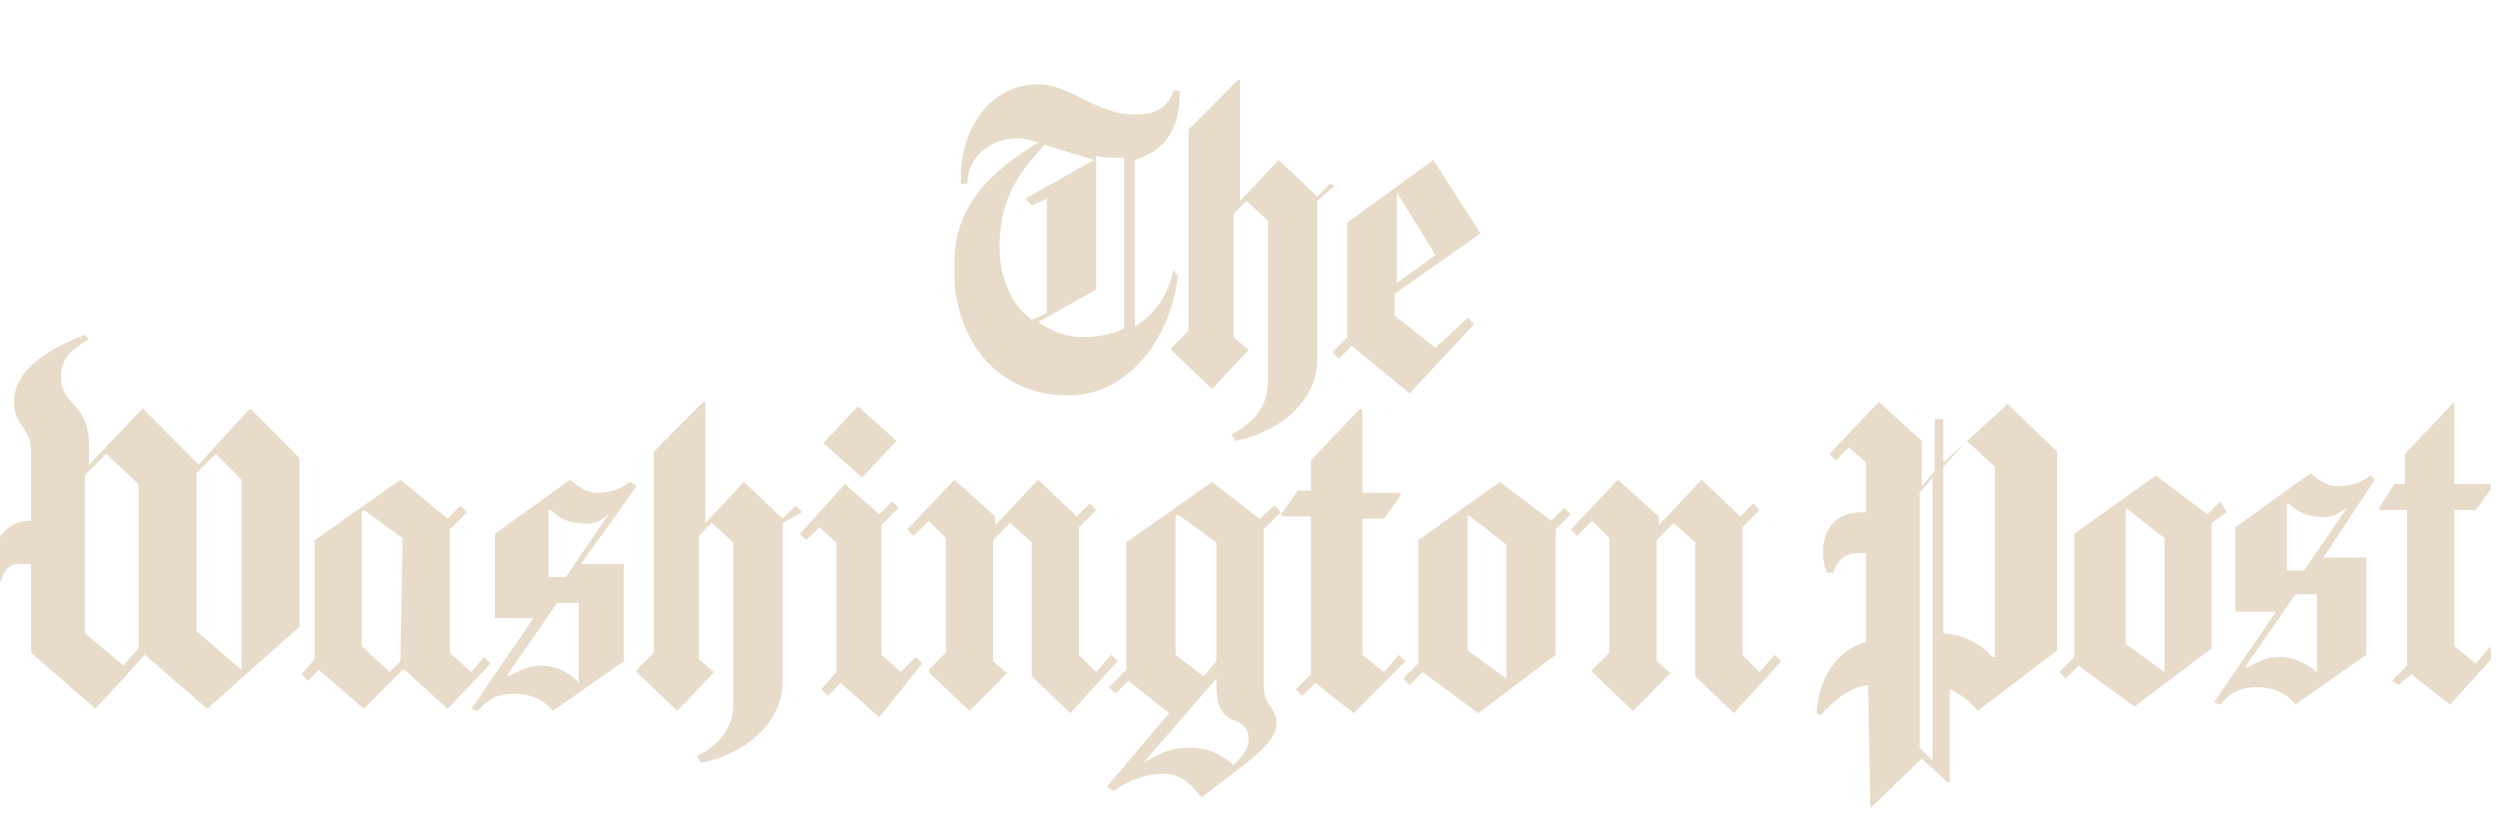 <svg xmlns="http://www.w3.org/2000/svg" fill="none" viewBox="0 0 137 45" height="45" width="137">
<g clip-path="url(#clip0_742_1774)">
<path fill="#E8DBC9" d="M7.588 35.527L6.764 36.474L4.646 34.698V26.053L5.823 24.869L7.588 26.527V35.527ZM13.236 36.711L10.765 34.58V25.935L11.824 24.869L13.236 26.29V36.711ZM16.413 34.343V25.106L13.707 22.382L10.883 25.461L7.823 22.382L4.881 25.461V24.514C4.881 21.909 3.351 22.382 3.351 20.606C3.351 19.54 4.057 19.066 4.881 18.593L4.646 18.356C2.175 19.303 0.763 20.488 0.763 22.027C0.763 23.33 1.704 23.448 1.704 24.751V28.54C-0.061 28.54 -0.414 30.198 -0.414 30.909C-0.414 31.264 -0.296 31.738 -0.296 31.856H0.057C0.174 31.382 0.41 30.909 0.998 30.909H1.704V35.764L5.234 38.843L7.941 35.882L11.353 38.843L16.413 34.343ZM21.944 36.237L21.355 36.83L19.826 35.408V28.066L19.943 27.948L22.061 29.488L21.944 36.237ZM31.71 37.422C31.24 36.83 30.416 36.474 29.71 36.474C28.769 36.474 28.416 36.83 27.827 37.066V36.948L30.534 33.04H31.71V37.422ZM33.358 28.185L31.005 31.619H30.063V27.948H30.181C30.651 28.422 31.24 28.659 31.71 28.659C32.417 28.777 32.77 28.659 33.358 28.185ZM26.886 36.356L26.533 36.001L25.827 36.83L24.65 35.764V29.014L25.592 28.066L25.239 27.711L24.532 28.422L21.944 26.29L17.237 29.606V36.119L16.531 36.948L16.884 37.303L17.472 36.711L19.943 38.843L22.061 36.711H22.179L24.532 38.843L26.886 36.356ZM34.888 26.645L34.535 26.409C33.946 26.882 33.24 27.001 32.77 27.001C32.064 27.001 31.71 26.645 31.24 26.29L27.121 29.251V33.869H29.239L25.827 38.843L26.18 38.961C26.768 38.251 27.357 38.014 28.18 38.014C29.122 38.014 29.828 38.369 30.299 38.961L34.182 36.237V30.909H31.828L34.888 26.645ZM43.949 28.066L43.596 27.711L42.889 28.422L40.771 26.409L38.653 28.659V22.027H38.536L35.829 24.751V35.764L34.888 36.711V36.83L37.123 38.961L39.124 36.83L38.3 36.119V29.369L39.006 28.659L40.183 29.724V38.606C40.183 39.908 39.359 40.856 38.182 41.448L38.418 41.803C40.771 41.33 42.889 39.672 42.889 37.303V28.659L43.949 28.066ZM50.538 36.356L50.185 36.001L49.361 36.83L48.302 35.882V28.777L49.244 27.83L48.891 27.474L48.185 28.185L46.302 26.527L43.831 29.251L44.184 29.606L44.89 28.895L45.831 29.724V36.83L45.008 37.777L45.361 38.132L46.067 37.422L48.185 39.316L50.538 36.356ZM49.126 24.159L47.008 22.264L45.125 24.277L47.243 26.172L49.126 24.159ZM68.424 40.501C68.424 41.093 68.071 41.448 67.601 41.922C66.895 41.33 66.189 40.974 65.247 40.974C64.07 40.974 63.482 41.33 62.658 41.803L66.659 37.185V37.54C66.659 38.606 66.895 39.08 67.483 39.435C68.071 39.553 68.424 39.908 68.424 40.501ZM66.659 36.237L65.953 37.066L64.424 35.882V28.303L64.541 28.185L66.659 29.724V36.237ZM82.545 37.185L80.427 35.645V28.185L82.545 29.843V37.185ZM61.246 36.237L60.893 35.882L60.07 36.83L59.128 35.882V28.895L60.07 27.948L59.717 27.593L59.011 28.303L56.892 26.29L54.539 28.777V28.303L52.303 26.29L49.714 29.014L50.068 29.369L50.891 28.54L51.833 29.488V35.764L50.891 36.711V36.83L53.127 38.961L55.245 36.83V36.948L54.421 36.237V29.606L55.363 28.659L56.539 29.724V37.066L58.658 39.08L61.246 36.237ZM70.189 28.066L69.837 27.711L69.013 28.422L66.424 26.409L61.717 29.724V36.711L60.776 37.658L61.129 38.014L61.835 37.303L64.07 39.08L60.658 43.106L61.011 43.343C61.835 42.751 62.894 42.395 63.718 42.395C64.541 42.395 65.129 42.751 65.836 43.698C68.307 41.803 69.954 40.737 69.954 39.672C69.954 38.724 69.248 38.724 69.248 37.54V29.014L70.189 28.066ZM77.014 36.237L76.662 35.882L75.838 36.83L74.661 35.882V28.422H75.838L76.779 27.119L76.662 27.001H74.661V22.501L74.543 22.382L71.837 25.224V26.882H71.131L70.189 28.185L70.307 28.303H71.837V36.948L71.013 37.777L71.366 38.132L72.072 37.422L74.19 39.08L77.014 36.237ZM86.075 28.185L85.722 27.83L85.016 28.54L82.192 26.409L77.721 29.606V36.356L76.897 37.185L77.25 37.54L77.956 36.83L81.015 39.08L85.252 35.882V29.014L86.075 28.185ZM97.607 36.237L97.254 35.882L96.43 36.83L95.489 35.882V28.895L96.43 27.948L96.077 27.593L95.371 28.303L93.253 26.29L90.9 28.777V28.303L88.664 26.29L86.075 29.014L86.428 29.369L87.252 28.54L88.193 29.488V35.764L87.252 36.711V36.83L89.488 38.961L91.606 36.83V36.948L90.782 36.237V29.606L91.724 28.659L92.9 29.724V37.066L95.018 39.08L97.607 36.237ZM64.306 14.803C63.953 16.224 63.364 17.171 62.188 17.882V8.764C64.188 8.171 64.659 6.632 64.659 4.974H64.306C63.953 5.921 63.364 6.277 62.188 6.277C60.07 6.277 58.658 4.619 56.892 4.619C54.068 4.619 52.656 7.342 52.656 9.592V10.066H53.009C53.009 8.764 54.068 7.579 55.833 7.579C56.186 7.579 56.539 7.698 56.892 7.816C54.304 9.356 52.421 11.25 52.303 14.092V15.514C52.656 19.303 55.127 21.671 58.54 21.671C61.952 21.671 64.188 18.356 64.541 15.158L64.306 14.803ZM54.774 13.5C54.774 10.658 56.069 9.237 57.245 7.935L59.952 8.764L56.186 10.895L56.539 11.25L57.363 10.895V17.171L56.539 17.527C55.245 16.579 54.774 14.921 54.774 13.5ZM61.599 18C60.893 18.356 60.07 18.474 59.364 18.474C58.304 18.474 57.599 18.119 56.892 17.645L60.07 15.869V8.527C60.423 8.645 60.776 8.645 61.011 8.645H61.599V18ZM78.662 19.066L76.426 17.29V16.106L81.133 12.79L78.544 8.764L73.837 12.198V18.474L73.014 19.303L73.367 19.658L74.073 18.948L77.25 21.553L80.78 17.764L80.427 17.408L78.662 19.066ZM76.544 10.54L78.662 13.974L76.544 15.514V10.54ZM72.896 10.066L72.19 10.777L70.072 8.764L67.954 11.014V4.382H67.836L65.129 7.106V18.119L64.188 19.066V19.185L66.424 21.316L68.424 19.185L67.601 18.474V11.724L68.307 11.014L69.483 12.079V20.961C69.483 22.264 68.66 23.211 67.483 23.803L67.718 24.158C70.072 23.685 72.19 22.027 72.19 19.658V11.014L73.131 10.185L72.896 10.066ZM106.492 25.343V22.974H106.021V25.817L105.315 26.646V24.159L102.961 22.027L100.255 24.869L100.608 25.224L101.314 24.514L102.255 25.343V28.067H102.02C100.608 28.067 99.902 29.014 99.902 30.198C99.902 30.909 100.02 31.146 100.137 31.382H100.49C100.608 30.79 101.079 30.317 101.785 30.317H102.255V35.172C100.608 35.646 99.666 37.185 99.549 39.08L99.784 39.198C100.608 38.251 101.432 37.659 102.373 37.54L102.491 44.29L105.315 41.567L106.727 42.869H106.845V37.777C107.447 38.034 107.973 38.441 108.374 38.961L112.728 35.646V24.751L110.022 22.146L106.492 25.343ZM105.903 41.685L105.197 40.974V27.001L105.903 26.172V41.685ZM109.198 36.001C108.374 35.172 107.668 34.817 106.492 34.698V25.58L107.786 24.159L109.316 25.58V36.001H109.198ZM129.908 26.053C129.32 26.527 128.614 26.646 128.143 26.646C127.437 26.646 127.084 26.29 126.614 25.935L122.495 28.896V33.514H124.731L121.318 38.488L121.671 38.606C122.26 37.896 122.848 37.659 123.672 37.659C124.613 37.659 125.319 38.014 125.79 38.606L129.673 35.882V30.553H127.32L130.144 26.29L129.908 26.053ZM127.084 36.948C126.496 36.356 125.672 36.001 124.966 36.001C124.025 36.001 123.672 36.356 123.083 36.593V36.474L125.79 32.567H126.967V36.948H127.084ZM126.26 31.264H125.319V27.593H125.437C125.907 28.067 126.496 28.303 126.967 28.303C127.79 28.422 128.026 28.185 128.614 27.83L126.26 31.264ZM134.498 27.948H135.674L136.616 26.646L136.498 26.527H134.498V22.027L131.791 24.869V26.527H131.203L130.379 27.83V27.948H131.909V36.474L131.085 37.303L131.438 37.54L132.144 36.948L134.262 38.606L136.851 35.764L136.498 35.409L135.674 36.356L134.498 35.409V27.948ZM121.671 27.474L120.965 28.185L118.141 26.053L113.67 29.251V36.001L112.846 36.83L113.199 37.185L113.905 36.474L116.964 38.724L121.201 35.527V28.659L122.024 28.067L121.671 27.474ZM118.612 36.83L116.494 35.29V27.83L118.612 29.488V36.83Z"></path>
</g>
<defs>
<clipPath id="clip0_742_1774">
<rect fill="white" height="45" width="136.5"></rect>
</clipPath>
</defs>
</svg>

